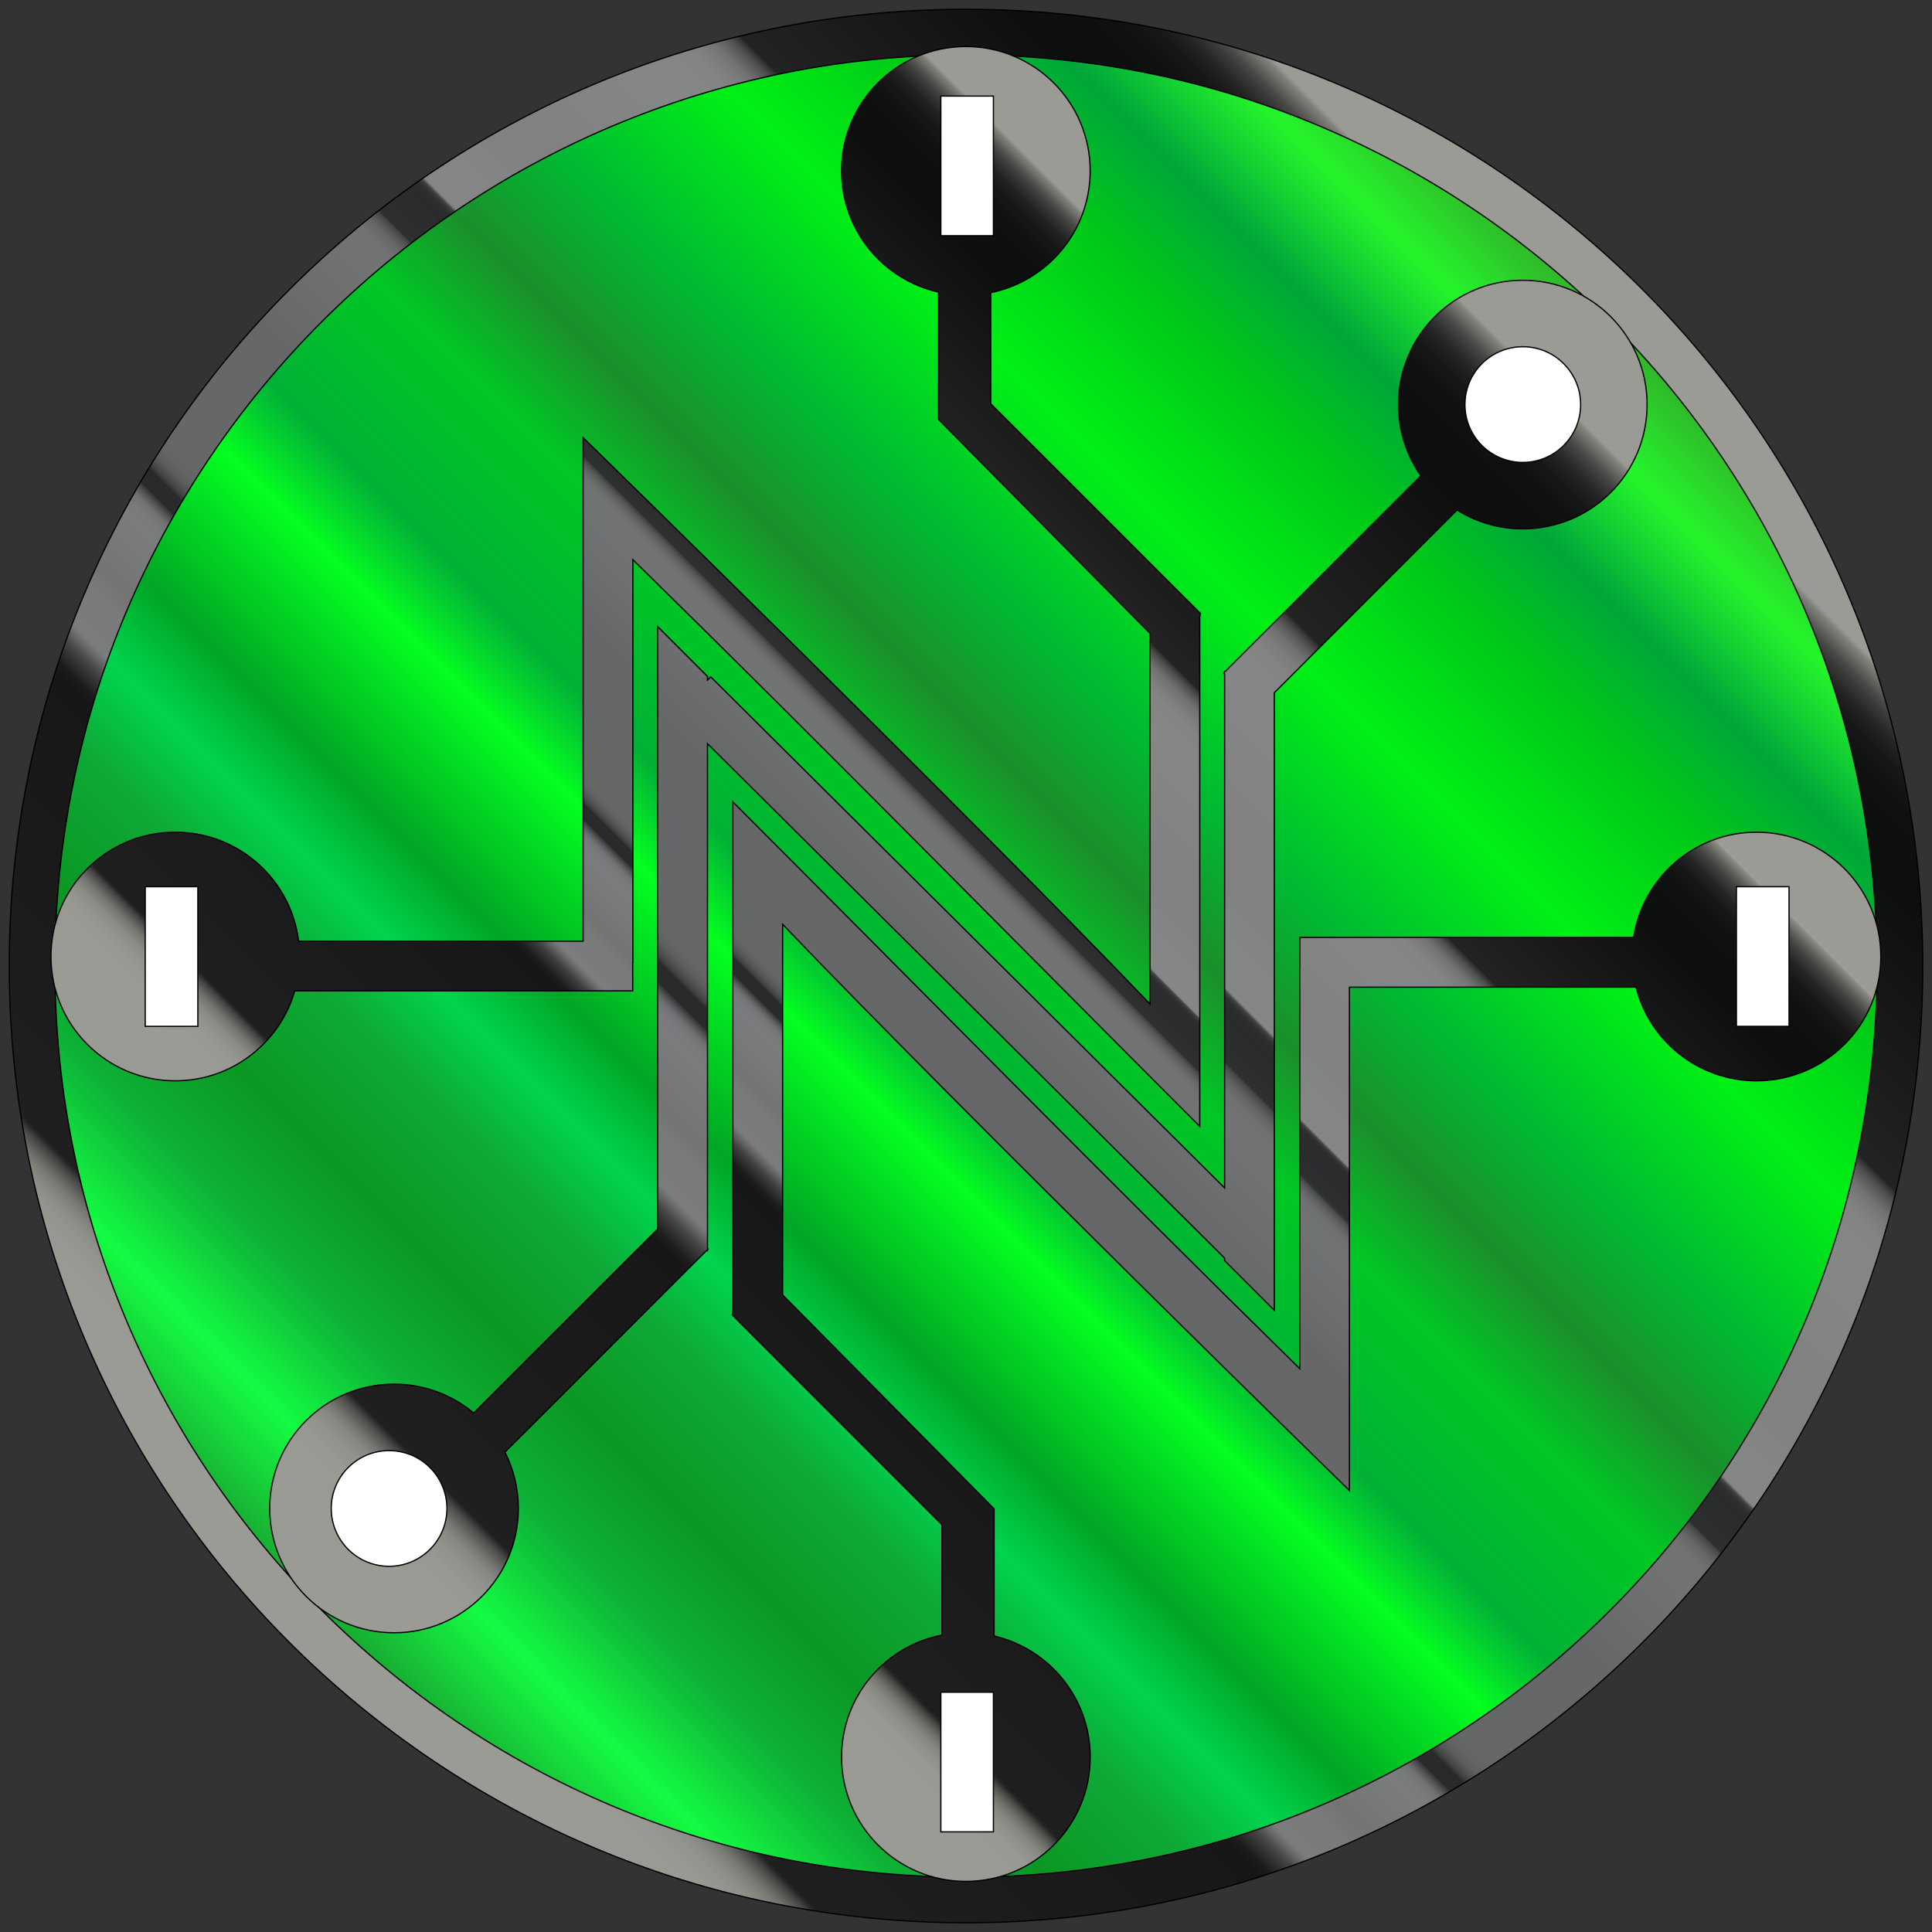 <?xml version="1.0" encoding="utf-8"?>
<!-- Generator: Adobe Illustrator 18.0.0, SVG Export Plug-In . SVG Version: 6.00 Build 0)  -->
<!DOCTYPE svg PUBLIC "-//W3C//DTD SVG 1.1//EN" "http://www.w3.org/Graphics/SVG/1.1/DTD/svg11.dtd">
<svg version="1.1"
	 id="svg2" xmlns:rdf="http://www.w3.org/1999/02/22-rdf-syntax-ns#" xmlns:cc="http://creativecommons.org/ns#" xmlns:dc="http://purl.org/dc/elements/1.1/" xmlns:svg="http://www.w3.org/2000/svg"
	 xmlns="http://www.w3.org/2000/svg" xmlns:xlink="http://www.w3.org/1999/xlink" x="0px" y="0px"
	 viewBox="532.728 44.116 1554.822 1554.822" enable-background="new 532.728 44.116 1554.822 1554.822"
	 xml:space="preserve">
<rect x="532.728" y="44.116" width="1554.822" height="1554.822" fill="#333333" stroke="none"/>
<g>
	<linearGradient id="SVGID_1_" gradientUnits="userSpaceOnUse" x1="766.993" y1="1364.674" x2="1853.285" y2="278.381">
		<stop  offset="0.006" style="stop-color:#19942C"/>
		<stop  offset="0.08" style="stop-color:#14FC43"/>
		<stop  offset="0.137" style="stop-color:#0DB237"/>
		<stop  offset="0.192" style="stop-color:#0C9724"/>
		<stop  offset="0.253" style="stop-color:#0EA937"/>
		<stop  offset="0.296" style="stop-color:#00D44E"/>
		<stop  offset="0.339" style="stop-color:#00A625"/>
		<stop  offset="0.416" style="stop-color:#03FF20"/>
		<stop  offset="0.458" style="stop-color:#02B136"/>
		<stop  offset="0.536" style="stop-color:#00C824"/>
		<stop  offset="0.59" style="stop-color:#1B8F2C"/>
		<stop  offset="0.651" style="stop-color:#00BA32"/>
		<stop  offset="0.736" style="stop-color:#00F015"/>
		<stop  offset="0.818" style="stop-color:#00C918"/>
		<stop  offset="0.874" style="stop-color:#00A63B"/>
		<stop  offset="0.929" style="stop-color:#25F52B"/>
		<stop  offset="1" style="stop-color:#359929"/>
	</linearGradient>
	<circle fill="url(#SVGID_1_)" cx="1310.139" cy="821.527" r="768.125"/>
	
		<linearGradient id="path184_1_" gradientUnits="userSpaceOnUse" x1="125.789" y1="1075.261" x2="533.351" y2="1482.823" gradientTransform="matrix(2.672 0 0 -2.672 429.615 4238.794)">
		<stop  offset="0.04" style="stop-color:#9A9B94"/>
		<stop  offset="0.064" style="stop-color:#989992"/>
		<stop  offset="0.073" style="stop-color:#91928C"/>
		<stop  offset="0.079" style="stop-color:#868780"/>
		<stop  offset="0.084" style="stop-color:#757670"/>
		<stop  offset="0.088" style="stop-color:#5F605B"/>
		<stop  offset="0.092" style="stop-color:#434442"/>
		<stop  offset="0.095" style="stop-color:#242524"/>
		<stop  offset="0.096" style="stop-color:#1E1F1E"/>
		<stop  offset="0.273" style="stop-color:#161716"/>
		<stop  offset="0.277" style="stop-color:#1B1C1B"/>
		<stop  offset="0.281" style="stop-color:#2A2B2A"/>
		<stop  offset="0.287" style="stop-color:#424342"/>
		<stop  offset="0.292" style="stop-color:#636464"/>
		<stop  offset="0.296" style="stop-color:#7B7C7D"/>
		<stop  offset="0.317" style="stop-color:#797A7B"/>
		<stop  offset="0.326" style="stop-color:#747475"/>
		<stop  offset="0.357" style="stop-color:#7B7C7D"/>
		<stop  offset="0.363" style="stop-color:#797A7B"/>
		<stop  offset="0.367" style="stop-color:#717273"/>
		<stop  offset="0.369" style="stop-color:#646566"/>
		<stop  offset="0.371" style="stop-color:#515253"/>
		<stop  offset="0.373" style="stop-color:#393A3A"/>
		<stop  offset="0.374" style="stop-color:#292A2A"/>
		<stop  offset="0.375" style="stop-color:#292A2A"/>
		<stop  offset="0.382" style="stop-color:#292A2A"/>
		<stop  offset="0.382" style="stop-color:#2C2D2D"/>
		<stop  offset="0.384" style="stop-color:#414343"/>
		<stop  offset="0.387" style="stop-color:#525454"/>
		<stop  offset="0.39" style="stop-color:#5D5F5F"/>
		<stop  offset="0.394" style="stop-color:#646666"/>
		<stop  offset="0.405" style="stop-color:#666868"/>
		<stop  offset="0.451" style="stop-color:#656769"/>
		<stop  offset="0.477" style="stop-color:#656769"/>
		<stop  offset="0.539" style="stop-color:#727474"/>
		<stop  offset="0.55" style="stop-color:#707272"/>
		<stop  offset="0.554" style="stop-color:#696B6B"/>
		<stop  offset="0.557" style="stop-color:#5E6060"/>
		<stop  offset="0.56" style="stop-color:#4D4F4F"/>
		<stop  offset="0.562" style="stop-color:#37393A"/>
		<stop  offset="0.562" style="stop-color:#2D2F30"/>
		<stop  offset="0.582" style="stop-color:#292B2D"/>
		<stop  offset="0.586" style="stop-color:#2B2D2F"/>
		<stop  offset="0.588" style="stop-color:#323435"/>
		<stop  offset="0.589" style="stop-color:#3D3F41"/>
		<stop  offset="0.59" style="stop-color:#4E5051"/>
		<stop  offset="0.59" style="stop-color:#646666"/>
		<stop  offset="0.591" style="stop-color:#7F8080"/>
		<stop  offset="0.591" style="stop-color:#858686"/>
		<stop  offset="0.622" style="stop-color:#838484"/>
		<stop  offset="0.629" style="stop-color:#818181"/>
		<stop  offset="0.653" style="stop-color:#818181"/>
		<stop  offset="0.714" style="stop-color:#858686"/>
		<stop  offset="0.735" style="stop-color:#838484"/>
		<stop  offset="0.742" style="stop-color:#7D7D7D"/>
		<stop  offset="0.748" style="stop-color:#717272"/>
		<stop  offset="0.752" style="stop-color:#606161"/>
		<stop  offset="0.756" style="stop-color:#4B4B4B"/>
		<stop  offset="0.759" style="stop-color:#313030"/>
		<stop  offset="0.76" style="stop-color:#242323"/>
		<stop  offset="0.873" style="stop-color:#0D0E0E"/>
		<stop  offset="0.904" style="stop-color:#0F1010"/>
		<stop  offset="0.916" style="stop-color:#161716"/>
		<stop  offset="0.924" style="stop-color:#212221"/>
		<stop  offset="0.93" style="stop-color:#323332"/>
		<stop  offset="0.936" style="stop-color:#484946"/>
		<stop  offset="0.941" style="stop-color:#646560"/>
		<stop  offset="0.946" style="stop-color:#83847E"/>
		<stop  offset="0.948" style="stop-color:#9A9B94"/>
		<stop  offset="1" style="stop-color:#9A9B94"/>
	</linearGradient>
	<path id="path184" fill="url(#path184_1_)" stroke="#000000" stroke-linecap="round" d="M1310.139,51.559
		c-425.241,0-769.968,344.727-769.968,769.968s344.726,769.968,769.968,769.968s769.967-344.726,769.967-769.968
		S1735.381,51.559,1310.139,51.559L1310.139,51.559z M1310.139,1554.767c-404.958,0-733.24-328.283-733.24-733.24
		s328.282-733.24,733.24-733.24c404.957,0,733.24,328.283,733.24,733.24s-328.282,733.24-733.24,733.24H1310.139z"/>
	<g id="g186">
		<g id="XMLID_1_">
			<g id="g189">
				<rect id="rect191" x="649.606" y="757.705" fill="#FFFFFF" width="42.347" height="112.373"/>
				<path id="path193" fill="#FFFFFF" d="M845.846,1211.527c25.702,0,46.568,20.84,46.568,46.542
					c0,25.729-20.866,46.568-46.568,46.568c-25.702,0-46.542-20.84-46.542-46.568
					C799.304,1232.366,820.143,1211.527,845.846,1211.527L845.846,1211.527z"/>
				<rect id="rect195" x="1289.888" y="1405.976" fill="#FFFFFF" width="42.32" height="112.373"/>
				<rect id="rect197" x="1930.144" y="757.705" fill="#FFFFFF" width="42.347" height="112.373"/>
				<path id="path199" fill="#FFFFFF" d="M1758.244,323.147c25.702,0,46.542,20.84,46.542,46.542
					c0,25.729-20.84,46.568-46.542,46.568c-25.729,0-46.568-20.84-46.568-46.568
					C1711.676,343.986,1732.515,323.147,1758.244,323.147z"/>
				<rect id="rect201" x="1289.888" y="121.43" fill="#FFFFFF" width="42.32" height="112.373"/>
				
					<linearGradient id="path344_1_" gradientUnits="userSpaceOnUse" x1="226.822" y1="1090.513" x2="519.425" y2="1383.115" gradientTransform="matrix(2.672 0 0 -2.672 429.615 4238.794)">
					<stop  offset="0.04" style="stop-color:#9A9B94"/>
					<stop  offset="0.064" style="stop-color:#989992"/>
					<stop  offset="0.073" style="stop-color:#91928C"/>
					<stop  offset="0.079" style="stop-color:#868780"/>
					<stop  offset="0.084" style="stop-color:#757670"/>
					<stop  offset="0.088" style="stop-color:#5F605B"/>
					<stop  offset="0.092" style="stop-color:#434442"/>
					<stop  offset="0.095" style="stop-color:#242524"/>
					<stop  offset="0.096" style="stop-color:#1E1F1E"/>
					<stop  offset="0.273" style="stop-color:#161716"/>
					<stop  offset="0.277" style="stop-color:#1B1C1B"/>
					<stop  offset="0.281" style="stop-color:#2A2B2A"/>
					<stop  offset="0.287" style="stop-color:#424342"/>
					<stop  offset="0.292" style="stop-color:#636464"/>
					<stop  offset="0.296" style="stop-color:#7B7C7D"/>
					<stop  offset="0.317" style="stop-color:#797A7B"/>
					<stop  offset="0.326" style="stop-color:#747475"/>
					<stop  offset="0.357" style="stop-color:#7B7C7D"/>
					<stop  offset="0.363" style="stop-color:#797A7B"/>
					<stop  offset="0.367" style="stop-color:#717273"/>
					<stop  offset="0.369" style="stop-color:#646566"/>
					<stop  offset="0.371" style="stop-color:#515253"/>
					<stop  offset="0.373" style="stop-color:#393A3A"/>
					<stop  offset="0.374" style="stop-color:#292A2A"/>
					<stop  offset="0.375" style="stop-color:#292A2A"/>
					<stop  offset="0.382" style="stop-color:#292A2A"/>
					<stop  offset="0.382" style="stop-color:#2C2D2D"/>
					<stop  offset="0.384" style="stop-color:#414343"/>
					<stop  offset="0.387" style="stop-color:#525454"/>
					<stop  offset="0.39" style="stop-color:#5D5F5F"/>
					<stop  offset="0.394" style="stop-color:#646666"/>
					<stop  offset="0.405" style="stop-color:#666868"/>
					<stop  offset="0.451" style="stop-color:#656769"/>
					<stop  offset="0.477" style="stop-color:#656769"/>
					<stop  offset="0.539" style="stop-color:#727474"/>
					<stop  offset="0.55" style="stop-color:#707272"/>
					<stop  offset="0.554" style="stop-color:#696B6B"/>
					<stop  offset="0.557" style="stop-color:#5E6060"/>
					<stop  offset="0.56" style="stop-color:#4D4F4F"/>
					<stop  offset="0.562" style="stop-color:#37393A"/>
					<stop  offset="0.562" style="stop-color:#2D2F30"/>
					<stop  offset="0.582" style="stop-color:#292B2D"/>
					<stop  offset="0.586" style="stop-color:#2B2D2F"/>
					<stop  offset="0.588" style="stop-color:#323435"/>
					<stop  offset="0.589" style="stop-color:#3D3F41"/>
					<stop  offset="0.59" style="stop-color:#4E5051"/>
					<stop  offset="0.59" style="stop-color:#646666"/>
					<stop  offset="0.591" style="stop-color:#7F8080"/>
					<stop  offset="0.591" style="stop-color:#858686"/>
					<stop  offset="0.622" style="stop-color:#838484"/>
					<stop  offset="0.629" style="stop-color:#818181"/>
					<stop  offset="0.653" style="stop-color:#818181"/>
					<stop  offset="0.714" style="stop-color:#858686"/>
					<stop  offset="0.735" style="stop-color:#838484"/>
					<stop  offset="0.742" style="stop-color:#7D7D7D"/>
					<stop  offset="0.748" style="stop-color:#717272"/>
					<stop  offset="0.752" style="stop-color:#606161"/>
					<stop  offset="0.756" style="stop-color:#4B4B4B"/>
					<stop  offset="0.759" style="stop-color:#313030"/>
					<stop  offset="0.76" style="stop-color:#242323"/>
					<stop  offset="0.873" style="stop-color:#0D0E0E"/>
					<stop  offset="0.904" style="stop-color:#0F1010"/>
					<stop  offset="0.916" style="stop-color:#161716"/>
					<stop  offset="0.924" style="stop-color:#212221"/>
					<stop  offset="0.93" style="stop-color:#323332"/>
					<stop  offset="0.936" style="stop-color:#484946"/>
					<stop  offset="0.941" style="stop-color:#646560"/>
					<stop  offset="0.946" style="stop-color:#83847E"/>
					<stop  offset="0.948" style="stop-color:#9A9B94"/>
					<stop  offset="1" style="stop-color:#9A9B94"/>
				</linearGradient>
				<path id="path344" fill="url(#path344_1_)" d="M1972.491,870.078V757.705h-42.347v112.373H1972.491z M1332.209,1518.349
					v-112.373h-42.32v112.373H1332.209z M1946.308,913.922c-46.729,0-85.977-32.061-96.957-75.37h-230.625v405.169
					c0,0-306.395-299.235-456.173-455.745v298.246l170.19,172.194v52.633v4.008v45.687
					c44.297,10.286,77.347,49.988,77.347,97.412c0,55.252-44.805,100.057-100.057,100.057
					s-100.03-44.805-100.03-100.057c0-48.626,34.706-89.156,80.713-98.16v-88.942l-168.747-168.774l0.561-2.618
					V689.496c151.381,151.381,302.654,305.487,456.2,456.066V821.533h0.107v-23.004h268.617
					c7.374-47.958,48.84-84.694,98.854-84.694c55.252,0,100.057,44.805,100.057,100.057
					c0,55.252-44.805,100.03-100.057,100.03V913.922z"/>
				
					<linearGradient id="path487_1_" gradientUnits="userSpaceOnUse" x1="135.635" y1="1084.345" x2="524.845" y2="1473.555" gradientTransform="matrix(2.672 0 0 -2.672 429.615 4238.794)">
					<stop  offset="0.04" style="stop-color:#9A9B94"/>
					<stop  offset="0.064" style="stop-color:#989992"/>
					<stop  offset="0.073" style="stop-color:#91928C"/>
					<stop  offset="0.079" style="stop-color:#868780"/>
					<stop  offset="0.084" style="stop-color:#757670"/>
					<stop  offset="0.088" style="stop-color:#5F605B"/>
					<stop  offset="0.092" style="stop-color:#434442"/>
					<stop  offset="0.095" style="stop-color:#242524"/>
					<stop  offset="0.096" style="stop-color:#1E1F1E"/>
					<stop  offset="0.273" style="stop-color:#161716"/>
					<stop  offset="0.277" style="stop-color:#1B1C1B"/>
					<stop  offset="0.281" style="stop-color:#2A2B2A"/>
					<stop  offset="0.287" style="stop-color:#424342"/>
					<stop  offset="0.292" style="stop-color:#636464"/>
					<stop  offset="0.296" style="stop-color:#7B7C7D"/>
					<stop  offset="0.317" style="stop-color:#797A7B"/>
					<stop  offset="0.326" style="stop-color:#747475"/>
					<stop  offset="0.357" style="stop-color:#7B7C7D"/>
					<stop  offset="0.363" style="stop-color:#797A7B"/>
					<stop  offset="0.367" style="stop-color:#717273"/>
					<stop  offset="0.369" style="stop-color:#646566"/>
					<stop  offset="0.371" style="stop-color:#515253"/>
					<stop  offset="0.373" style="stop-color:#393A3A"/>
					<stop  offset="0.374" style="stop-color:#292A2A"/>
					<stop  offset="0.375" style="stop-color:#292A2A"/>
					<stop  offset="0.382" style="stop-color:#292A2A"/>
					<stop  offset="0.382" style="stop-color:#2C2D2D"/>
					<stop  offset="0.384" style="stop-color:#414343"/>
					<stop  offset="0.387" style="stop-color:#525454"/>
					<stop  offset="0.39" style="stop-color:#5D5F5F"/>
					<stop  offset="0.394" style="stop-color:#646666"/>
					<stop  offset="0.405" style="stop-color:#666868"/>
					<stop  offset="0.451" style="stop-color:#656769"/>
					<stop  offset="0.477" style="stop-color:#656769"/>
					<stop  offset="0.539" style="stop-color:#727474"/>
					<stop  offset="0.55" style="stop-color:#707272"/>
					<stop  offset="0.554" style="stop-color:#696B6B"/>
					<stop  offset="0.557" style="stop-color:#5E6060"/>
					<stop  offset="0.56" style="stop-color:#4D4F4F"/>
					<stop  offset="0.562" style="stop-color:#37393A"/>
					<stop  offset="0.562" style="stop-color:#2D2F30"/>
					<stop  offset="0.582" style="stop-color:#292B2D"/>
					<stop  offset="0.586" style="stop-color:#2B2D2F"/>
					<stop  offset="0.588" style="stop-color:#323435"/>
					<stop  offset="0.589" style="stop-color:#3D3F41"/>
					<stop  offset="0.59" style="stop-color:#4E5051"/>
					<stop  offset="0.59" style="stop-color:#646666"/>
					<stop  offset="0.591" style="stop-color:#7F8080"/>
					<stop  offset="0.591" style="stop-color:#858686"/>
					<stop  offset="0.622" style="stop-color:#838484"/>
					<stop  offset="0.629" style="stop-color:#818181"/>
					<stop  offset="0.653" style="stop-color:#818181"/>
					<stop  offset="0.714" style="stop-color:#858686"/>
					<stop  offset="0.735" style="stop-color:#838484"/>
					<stop  offset="0.742" style="stop-color:#7D7D7D"/>
					<stop  offset="0.748" style="stop-color:#717272"/>
					<stop  offset="0.752" style="stop-color:#606161"/>
					<stop  offset="0.756" style="stop-color:#4B4B4B"/>
					<stop  offset="0.759" style="stop-color:#313030"/>
					<stop  offset="0.76" style="stop-color:#242323"/>
					<stop  offset="0.873" style="stop-color:#0D0E0E"/>
					<stop  offset="0.904" style="stop-color:#0F1010"/>
					<stop  offset="0.916" style="stop-color:#161716"/>
					<stop  offset="0.924" style="stop-color:#212221"/>
					<stop  offset="0.93" style="stop-color:#323332"/>
					<stop  offset="0.936" style="stop-color:#484946"/>
					<stop  offset="0.941" style="stop-color:#646560"/>
					<stop  offset="0.946" style="stop-color:#83847E"/>
					<stop  offset="0.948" style="stop-color:#9A9B94"/>
					<stop  offset="1" style="stop-color:#9A9B94"/>
				</linearGradient>
				<path id="path487" fill="url(#path487_1_)" d="M1804.786,369.688c0-25.702-20.84-46.542-46.542-46.542
					c-25.729,0-46.568,20.84-46.568,46.542c0,25.729,20.84,46.568,46.568,46.568
					C1783.946,416.257,1804.786,395.417,1804.786,369.688z M892.414,1258.068c0-25.702-20.866-46.542-46.568-46.542
					c-25.702,0-46.542,20.84-46.542,46.542c0,25.729,20.84,46.568,46.542,46.568
					C871.548,1304.637,892.414,1283.797,892.414,1258.068z M939.062,1212.782
					c6.893,13.599,10.821,28.988,10.821,45.286c0,55.252-44.778,100.056-100.03,100.056
					c-55.252,0-100.057-44.805-100.057-100.057c0-55.252,44.805-100.03,100.057-100.03
					c24.393,0,46.755,8.737,64.122,23.244l148.095-148.095V548.428l40.023,40.023v2.992l2.618-2.618l413.558,411.341
					V586.634l-0.828-0.828l0.828-0.801v-0.561h0.561l157.419-157.446c-11.355-16.218-18.061-35.988-18.061-57.309
					c0-55.252,44.805-100.03,100.057-100.03c55.252,0,100.03,44.778,100.03,100.03
					s-44.778,100.057-100.03,100.057c-19.45,0-37.565-5.557-52.927-15.149l-147.053,147.026v497.024l-39.996-39.996
					v-2.004l-416.177-414.066v406.051l0.561,0.561l-0.561,0.561v0.882h-0.882l-162.148,162.148L939.062,1212.782z"/>
				
					<linearGradient id="path630_1_" gradientUnits="userSpaceOnUse" x1="141.613" y1="1178.723" x2="431.965" y2="1469.075" gradientTransform="matrix(2.672 0 0 -2.672 429.615 4238.794)">
					<stop  offset="0.04" style="stop-color:#9A9B94"/>
					<stop  offset="0.064" style="stop-color:#989992"/>
					<stop  offset="0.073" style="stop-color:#91928C"/>
					<stop  offset="0.079" style="stop-color:#868780"/>
					<stop  offset="0.084" style="stop-color:#757670"/>
					<stop  offset="0.088" style="stop-color:#5F605B"/>
					<stop  offset="0.092" style="stop-color:#434442"/>
					<stop  offset="0.095" style="stop-color:#242524"/>
					<stop  offset="0.096" style="stop-color:#1E1F1E"/>
					<stop  offset="0.273" style="stop-color:#161716"/>
					<stop  offset="0.277" style="stop-color:#1B1C1B"/>
					<stop  offset="0.281" style="stop-color:#2A2B2A"/>
					<stop  offset="0.287" style="stop-color:#424342"/>
					<stop  offset="0.292" style="stop-color:#636464"/>
					<stop  offset="0.296" style="stop-color:#7B7C7D"/>
					<stop  offset="0.317" style="stop-color:#797A7B"/>
					<stop  offset="0.326" style="stop-color:#747475"/>
					<stop  offset="0.357" style="stop-color:#7B7C7D"/>
					<stop  offset="0.363" style="stop-color:#797A7B"/>
					<stop  offset="0.367" style="stop-color:#717273"/>
					<stop  offset="0.369" style="stop-color:#646566"/>
					<stop  offset="0.371" style="stop-color:#515253"/>
					<stop  offset="0.373" style="stop-color:#393A3A"/>
					<stop  offset="0.374" style="stop-color:#292A2A"/>
					<stop  offset="0.375" style="stop-color:#292A2A"/>
					<stop  offset="0.382" style="stop-color:#292A2A"/>
					<stop  offset="0.382" style="stop-color:#2C2D2D"/>
					<stop  offset="0.384" style="stop-color:#414343"/>
					<stop  offset="0.387" style="stop-color:#525454"/>
					<stop  offset="0.39" style="stop-color:#5D5F5F"/>
					<stop  offset="0.394" style="stop-color:#646666"/>
					<stop  offset="0.405" style="stop-color:#666868"/>
					<stop  offset="0.451" style="stop-color:#656769"/>
					<stop  offset="0.477" style="stop-color:#656769"/>
					<stop  offset="0.539" style="stop-color:#727474"/>
					<stop  offset="0.55" style="stop-color:#707272"/>
					<stop  offset="0.554" style="stop-color:#696B6B"/>
					<stop  offset="0.557" style="stop-color:#5E6060"/>
					<stop  offset="0.56" style="stop-color:#4D4F4F"/>
					<stop  offset="0.562" style="stop-color:#37393A"/>
					<stop  offset="0.562" style="stop-color:#2D2F30"/>
					<stop  offset="0.582" style="stop-color:#292B2D"/>
					<stop  offset="0.586" style="stop-color:#2B2D2F"/>
					<stop  offset="0.588" style="stop-color:#323435"/>
					<stop  offset="0.589" style="stop-color:#3D3F41"/>
					<stop  offset="0.59" style="stop-color:#4E5051"/>
					<stop  offset="0.59" style="stop-color:#646666"/>
					<stop  offset="0.591" style="stop-color:#7F8080"/>
					<stop  offset="0.591" style="stop-color:#858686"/>
					<stop  offset="0.622" style="stop-color:#838484"/>
					<stop  offset="0.629" style="stop-color:#818181"/>
					<stop  offset="0.653" style="stop-color:#818181"/>
					<stop  offset="0.714" style="stop-color:#858686"/>
					<stop  offset="0.735" style="stop-color:#838484"/>
					<stop  offset="0.742" style="stop-color:#7D7D7D"/>
					<stop  offset="0.748" style="stop-color:#717272"/>
					<stop  offset="0.752" style="stop-color:#606161"/>
					<stop  offset="0.756" style="stop-color:#4B4B4B"/>
					<stop  offset="0.759" style="stop-color:#313030"/>
					<stop  offset="0.76" style="stop-color:#242323"/>
					<stop  offset="0.873" style="stop-color:#0D0E0E"/>
					<stop  offset="0.904" style="stop-color:#0F1010"/>
					<stop  offset="0.916" style="stop-color:#161716"/>
					<stop  offset="0.924" style="stop-color:#212221"/>
					<stop  offset="0.93" style="stop-color:#323332"/>
					<stop  offset="0.936" style="stop-color:#484946"/>
					<stop  offset="0.941" style="stop-color:#646560"/>
					<stop  offset="0.946" style="stop-color:#83847E"/>
					<stop  offset="0.948" style="stop-color:#9A9B94"/>
					<stop  offset="1" style="stop-color:#9A9B94"/>
				</linearGradient>
				<path id="path630" fill="url(#path630_1_)" d="M1332.209,233.804V121.43h-42.32v112.373H1332.209z M691.953,870.078
					V757.705h-42.347v112.373H691.953z M1002.035,801.522V396.352c0,0,306.422,299.235,456.2,455.772V553.851
					l-170.19-172.194v-52.633v-49.828c-44.672-10.019-78.041-49.881-78.041-97.572
					c0-55.252,44.778-100.057,100.03-100.057c55.252,0,100.057,44.805,100.057,100.057
					c0,48.385-34.385,88.755-80.045,98.026v89.396l168.774,168.747l-0.561,2.618v410.192
					C1346.85,799.197,1195.603,645.091,1042.058,494.539v324.002h-0.134v23.004H769.915
					c-11.996,41.786-50.496,72.377-96.129,72.377c-55.252,0-100.057-44.778-100.057-100.03
					S618.534,713.835,673.785,713.835c51.057,0,93.163,38.286,99.255,87.686h228.995L1002.035,801.522z"/>
			</g>
			<g id="g632">
				<path id="path634" fill="none" stroke="#000000" stroke-linecap="round" d="M1946.308,713.835
					c-50.015,0-91.48,36.736-98.854,84.694H1578.837v23.004h-0.107v324.029
					c-153.545-150.579-304.819-304.685-456.199-456.066v410.165l-0.561,2.618l168.747,168.774v88.942
					c-46.007,9.004-80.713,49.534-80.713,98.16c0,55.252,44.778,100.057,100.03,100.057
					s100.057-44.805,100.057-100.057c0-47.423-33.049-87.125-77.347-97.412v-45.687v-4.008v-52.633l-170.19-172.194
					V787.976c149.778,156.511,456.173,455.745,456.173,455.745V838.552h230.625
					c10.981,43.309,50.229,75.37,96.957,75.37c55.252,0,100.057-44.778,100.057-100.03
					S2001.559,713.835,1946.308,713.835L1946.308,713.835z"/>
				
					<rect id="rect636" x="1289.888" y="1405.976" fill="none" stroke="#000000" stroke-linecap="round" width="42.32" height="112.373"/>
				
					<rect id="rect638" x="1930.144" y="757.705" fill="none" stroke="#000000" stroke-linecap="round" width="42.347" height="112.373"/>
				<path id="path640" fill="none" stroke="#000000" stroke-linecap="round" d="M1102.092,642.58l416.177,414.066v2.004
					l39.996,39.996V601.622l147.053-147.026c15.363,9.591,33.477,15.149,52.927,15.149
					c55.252,0,100.03-44.805,100.03-100.057s-44.778-100.03-100.03-100.03
					c-55.252,0-100.057,44.778-100.057,100.03c0,21.32,6.706,41.091,18.061,57.309l-157.419,157.446h-0.561v0.561
					l-0.828,0.801l0.828,0.828v413.532l-413.558-411.341l-2.618,2.618v-2.992l-40.023-40.023v484.76
					l-148.095,148.095c-17.366-14.507-39.729-23.244-64.122-23.244c-55.252,0-100.057,44.778-100.057,100.03
					c0,55.252,44.805,100.057,100.057,100.057s100.03-44.805,100.03-100.057c0-16.298-3.927-31.687-10.821-45.286
					l162.148-162.148h0.882v-0.882l0.561-0.561l-0.561-0.561V642.58L1102.092,642.58z"/>
				<path id="path642" fill="none" stroke="#000000" stroke-linecap="round" d="M1758.244,323.147
					c25.702,0,46.542,20.84,46.542,46.542c0,25.729-20.84,46.568-46.542,46.568
					c-25.729,0-46.568-20.84-46.568-46.568C1711.676,343.986,1732.515,323.147,1758.244,323.147z"/>
				<path id="path644" fill="none" stroke="#000000" stroke-linecap="round" d="M845.846,1304.637
					c-25.702,0-46.542-20.84-46.542-46.568c0-25.702,20.84-46.542,46.542-46.542
					c25.702,0,46.568,20.84,46.568,46.542C892.414,1283.797,871.548,1304.637,845.846,1304.637L845.846,1304.637z"/>
				<path id="path646" fill="none" stroke="#000000" stroke-linecap="round" d="M1041.924,841.544v-23.004h0.134V494.539
					c153.545,150.553,304.792,304.658,456.199,456.066V540.413l0.561-2.618l-168.774-168.747v-89.396
					c45.66-9.271,80.045-49.641,80.045-98.026c0-55.252-44.805-100.057-100.057-100.057
					s-100.03,44.805-100.03,100.057c0,47.691,33.37,87.553,78.041,97.572v49.828v52.633l170.19,172.194v298.273
					c-149.778-156.537-456.199-455.772-456.199-455.772v405.169H773.041c-6.092-49.401-48.198-87.686-99.255-87.686
					c-55.252,0-100.057,44.805-100.057,100.057c0,55.252,44.805,100.03,100.057,100.03
					c45.633,0,84.133-30.591,96.129-72.377h272.01H1041.924z"/>
				
					<rect id="rect648" x="1289.888" y="121.43" fill="none" stroke="#000000" stroke-linecap="round" width="42.32" height="112.373"/>
				
					<rect id="rect650" x="649.606" y="757.705" fill="none" stroke="#000000" stroke-linecap="round" width="42.347" height="112.373"/>
			</g>
		</g>
	</g>
</g>
</svg>
